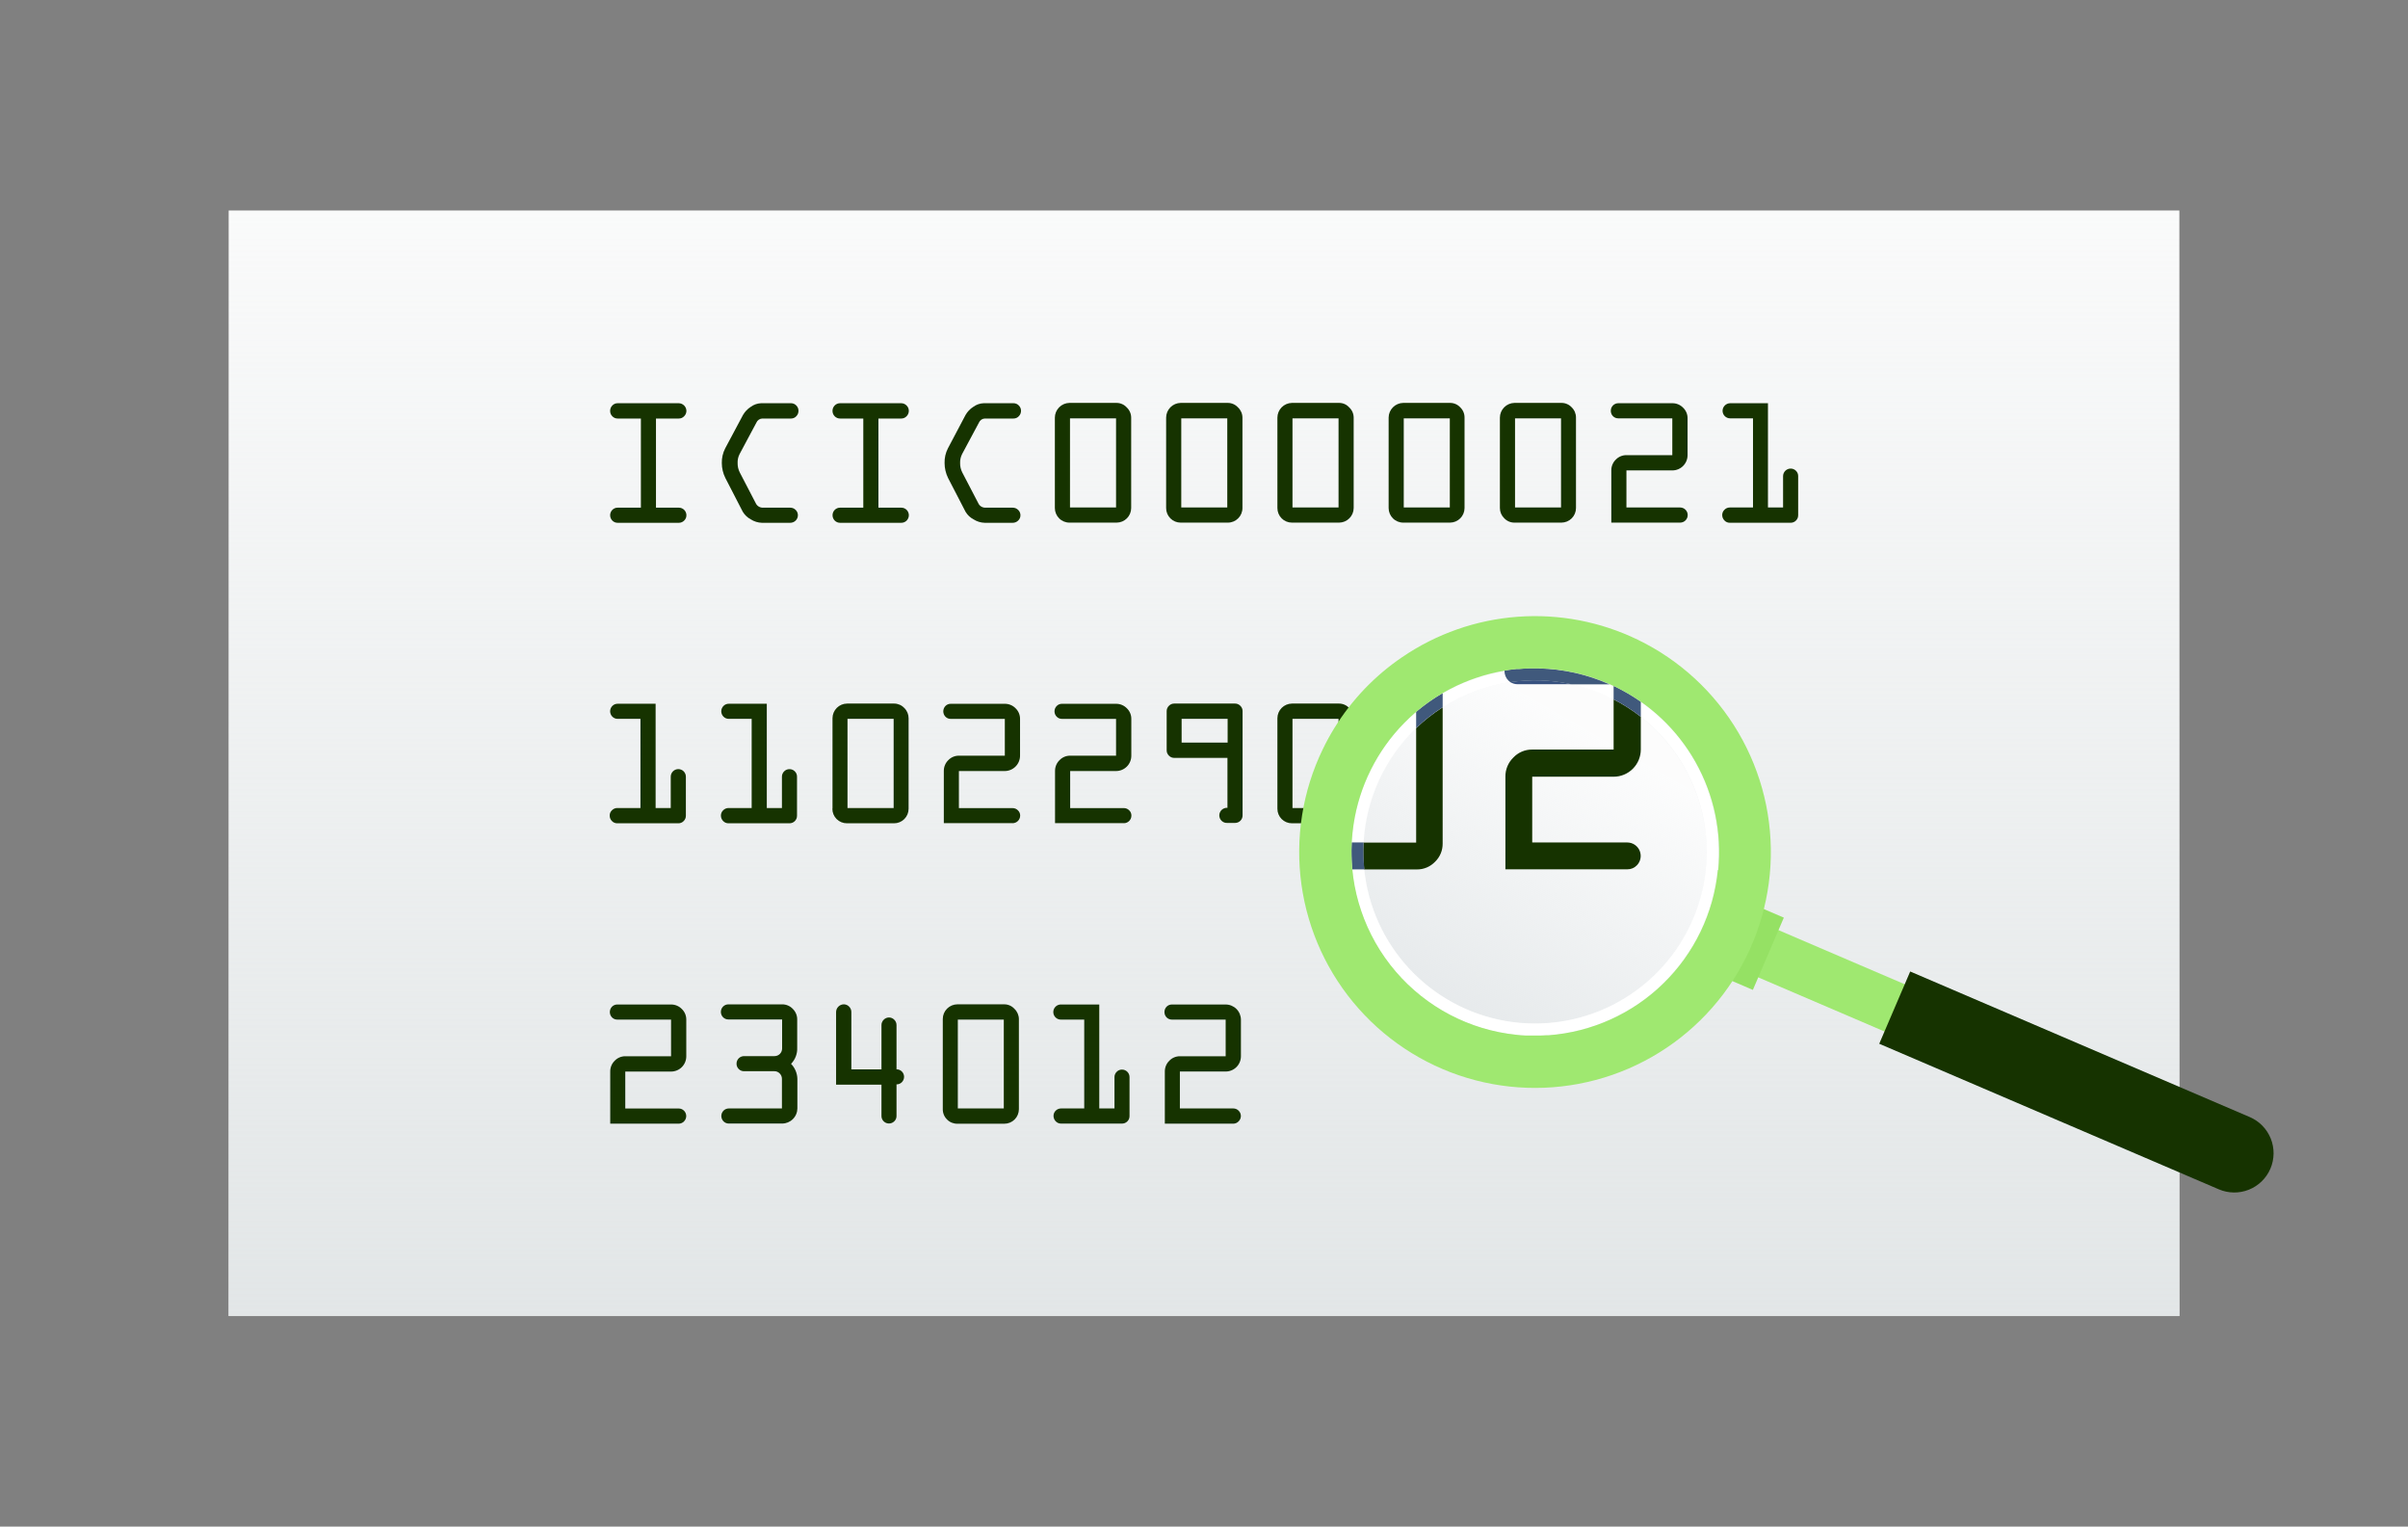 <svg width="538" height="341" viewBox="0 0 538 341" fill="none" xmlns="http://www.w3.org/2000/svg">
<rect x="0" y="0" width="538" height="341" fill="#808080" stroke="none"/>
<path d="M486.91 47.03H51.1V293.97H486.91V47.03Z" fill="white"/>
<path d="M486.91 47.03H51.1V293.97H486.91V47.03Z" fill="url(#paint0_linear_1_2)"/>
<path d="M138 90.07H151.67C152.114 90.083 152.537 90.265 152.851 90.579C153.165 90.893 153.347 91.316 153.36 91.76C153.361 91.987 153.317 92.212 153.229 92.422C153.142 92.632 153.013 92.821 152.85 92.98C152.699 93.142 152.517 93.271 152.313 93.359C152.11 93.447 151.891 93.491 151.67 93.49H146.56V113.4H151.67C152.118 113.4 152.548 113.578 152.865 113.895C153.182 114.212 153.36 114.642 153.36 115.09C153.363 115.315 153.32 115.537 153.232 115.744C153.144 115.951 153.014 116.137 152.85 116.29C152.695 116.446 152.512 116.569 152.309 116.653C152.107 116.737 151.889 116.78 151.67 116.78H138C137.779 116.782 137.56 116.74 137.355 116.656C137.151 116.572 136.965 116.447 136.81 116.29C136.495 115.97 136.318 115.539 136.318 115.09C136.318 114.641 136.495 114.21 136.81 113.89C136.965 113.733 137.151 113.608 137.355 113.524C137.56 113.44 137.779 113.398 138 113.4H143.19V93.49H138C137.778 93.493 137.558 93.45 137.353 93.364C137.148 93.278 136.963 93.15 136.81 92.99C136.652 92.835 136.528 92.65 136.443 92.445C136.359 92.241 136.317 92.021 136.32 91.8C136.315 91.573 136.356 91.347 136.44 91.135C136.525 90.924 136.65 90.732 136.81 90.57C136.963 90.41 137.148 90.282 137.353 90.196C137.558 90.11 137.778 90.067 138 90.07Z" fill="#163300"/>
<path d="M170.45 113.4H176.54C176.995 113.396 177.434 113.573 177.76 113.89C177.921 114.046 178.049 114.232 178.136 114.438C178.224 114.645 178.269 114.866 178.269 115.09C178.269 115.314 178.224 115.536 178.136 115.742C178.049 115.948 177.921 116.134 177.76 116.29C177.434 116.608 176.995 116.784 176.54 116.78H170.23C169.346 116.753 168.485 116.487 167.74 116.01C167 115.617 166.381 115.029 165.95 114.31L162.06 106.77C161.544 105.736 161.273 104.596 161.27 103.44C161.241 102.301 161.499 101.173 162.02 100.16L166 92.7C166.428 91.958 167.028 91.33 167.75 90.87C168.417 90.381 169.214 90.103 170.04 90.07H176.72C176.942 90.068 177.162 90.111 177.367 90.197C177.571 90.283 177.756 90.41 177.91 90.57C178.067 90.726 178.191 90.911 178.275 91.116C178.359 91.32 178.402 91.539 178.4 91.76C178.403 91.986 178.361 92.21 178.277 92.419C178.193 92.628 178.068 92.819 177.91 92.98C177.758 93.143 177.574 93.273 177.369 93.361C177.164 93.449 176.943 93.493 176.72 93.49H170.29C170.005 93.506 169.73 93.603 169.498 93.769C169.266 93.936 169.086 94.165 168.98 94.43L165.24 101.43C164.922 102.047 164.771 102.736 164.8 103.43C164.785 104.159 164.95 104.88 165.28 105.53L168.85 112.4C168.989 112.705 169.215 112.963 169.5 113.141C169.784 113.318 170.115 113.409 170.45 113.4Z" fill="#163300"/>
<path d="M187.7 90.07H201.36C201.58 90.071 201.798 90.116 202 90.201C202.203 90.287 202.386 90.413 202.54 90.57C202.701 90.723 202.83 90.908 202.917 91.112C203.005 91.317 203.05 91.537 203.05 91.76C203.051 91.986 203.007 92.21 202.922 92.42C202.836 92.629 202.709 92.82 202.55 92.98C202.397 93.142 202.213 93.271 202.008 93.359C201.803 93.447 201.583 93.491 201.36 93.49H196.26V113.4H201.36C201.583 113.398 201.803 113.44 202.009 113.524C202.216 113.608 202.403 113.732 202.56 113.89C202.878 114.209 203.056 114.64 203.056 115.09C203.056 115.54 202.878 115.971 202.56 116.29C202.404 116.446 202.218 116.569 202.014 116.653C201.81 116.738 201.591 116.781 201.37 116.78H187.7C187.477 116.782 187.257 116.74 187.051 116.656C186.844 116.572 186.657 116.448 186.5 116.29C186.185 115.97 186.008 115.539 186.008 115.09C186.008 114.641 186.185 114.21 186.5 113.89C186.657 113.732 186.844 113.608 187.051 113.524C187.257 113.44 187.477 113.398 187.7 113.4H192.88V93.49H187.7C187.477 93.491 187.256 93.449 187.05 93.364C186.844 93.28 186.657 93.156 186.499 92.999C186.341 92.841 186.215 92.655 186.13 92.449C186.044 92.243 186 92.023 186 91.8C185.995 91.573 186.036 91.347 186.12 91.135C186.205 90.924 186.33 90.732 186.49 90.57C186.647 90.408 186.835 90.28 187.043 90.194C187.251 90.108 187.475 90.066 187.7 90.07Z" fill="#163300"/>
<path d="M220.16 113.4H226.26C226.712 113.397 227.147 113.573 227.47 113.89C227.635 114.043 227.767 114.229 227.856 114.435C227.946 114.642 227.992 114.865 227.99 115.09C227.994 115.316 227.95 115.539 227.86 115.746C227.77 115.953 227.637 116.139 227.47 116.29C227.147 116.607 226.712 116.783 226.26 116.78H220C219.115 116.754 218.255 116.488 217.51 116.01C216.766 115.622 216.146 115.033 215.72 114.31L211.82 106.77C211.311 105.733 211.045 104.595 211.04 103.44C211.008 102.302 211.262 101.174 211.78 100.16L215.72 92.7C216.144 91.956 216.745 91.327 217.47 90.87C218.136 90.38 218.934 90.101 219.76 90.07H226.43C226.652 90.066 226.873 90.109 227.078 90.195C227.283 90.281 227.467 90.409 227.62 90.57C227.778 90.725 227.904 90.91 227.99 91.115C228.075 91.319 228.12 91.538 228.12 91.76C228.121 91.986 228.077 92.21 227.992 92.42C227.906 92.629 227.78 92.82 227.62 92.98C227.469 93.145 227.285 93.275 227.08 93.363C226.875 93.451 226.653 93.495 226.43 93.49H220C219.716 93.506 219.443 93.604 219.213 93.77C218.982 93.937 218.804 94.166 218.7 94.43L214.95 101.43C214.638 102.049 214.486 102.737 214.51 103.43C214.495 104.159 214.66 104.88 214.99 105.53L218.57 112.4C218.706 112.705 218.93 112.963 219.213 113.141C219.496 113.319 219.826 113.409 220.16 113.4Z" fill="#163300"/>
<path d="M235.68 113.48V93.29C235.685 92.424 236.029 91.595 236.639 90.98C237.248 90.365 238.074 90.013 238.94 90H249.47C249.896 90 250.316 90.09 250.705 90.262C251.095 90.434 251.444 90.685 251.73 91C252.044 91.293 252.295 91.648 252.467 92.042C252.639 92.435 252.728 92.86 252.73 93.29V113.48C252.73 114.343 252.388 115.171 251.779 115.782C251.169 116.393 250.343 116.737 249.48 116.74H238.94C238.075 116.74 237.246 116.397 236.635 115.785C236.023 115.174 235.68 114.345 235.68 113.48ZM249.35 113.36V93.45H239.06V113.36H249.35Z" fill="#163300"/>
<path d="M260.54 113.48V93.29C260.543 92.423 260.886 91.593 261.496 90.977C262.106 90.361 262.933 90.01 263.8 90H274.32C274.747 90 275.169 90.089 275.56 90.261C275.951 90.433 276.302 90.685 276.59 91C276.904 91.293 277.155 91.648 277.327 92.042C277.499 92.435 277.588 92.86 277.59 93.29V113.48C277.59 114.345 277.247 115.174 276.635 115.785C276.024 116.397 275.195 116.74 274.33 116.74H263.8C263.371 116.743 262.946 116.66 262.549 116.497C262.153 116.334 261.792 116.094 261.489 115.791C261.186 115.488 260.946 115.127 260.783 114.731C260.62 114.334 260.537 113.909 260.54 113.48ZM274.2 113.36V93.45H263.92V113.36H274.2Z" fill="#163300"/>
<path d="M285.4 113.48V93.29C285.403 92.425 285.744 91.596 286.352 90.981C286.96 90.365 287.785 90.013 288.65 90H299.18C299.606 89.997 300.028 90.084 300.418 90.256C300.807 90.429 301.156 90.682 301.44 91C301.755 91.292 302.007 91.646 302.179 92.04C302.351 92.435 302.44 92.86 302.44 93.29V113.48C302.435 114.343 302.09 115.169 301.479 115.779C300.869 116.39 300.043 116.735 299.18 116.74H288.65C288.222 116.741 287.798 116.658 287.402 116.494C287.007 116.331 286.648 116.091 286.345 115.787C286.043 115.484 285.804 115.124 285.642 114.728C285.48 114.332 285.397 113.908 285.4 113.48ZM299.06 113.36V93.45H288.77V113.36H299.06Z" fill="#163300"/>
<path d="M310.25 113.48V93.29C310.255 92.424 310.599 91.595 311.209 90.98C311.818 90.365 312.644 90.013 313.51 90H324C324.426 90 324.846 90.09 325.235 90.262C325.625 90.434 325.974 90.685 326.26 91C326.567 91.296 326.81 91.652 326.973 92.046C327.136 92.44 327.217 92.864 327.21 93.29V113.48C327.21 114.343 326.868 115.171 326.259 115.782C325.649 116.393 324.823 116.737 323.96 116.74H313.51C312.645 116.74 311.816 116.397 311.205 115.785C310.593 115.174 310.25 114.345 310.25 113.48ZM323.92 113.36V93.45H313.63V113.36H323.92Z" fill="#163300"/>
<path d="M335.11 113.48V93.29C335.115 92.424 335.459 91.595 336.069 90.98C336.678 90.365 337.504 90.013 338.37 90H348.9C349.326 90 349.746 90.09 350.135 90.262C350.525 90.434 350.874 90.685 351.16 91C351.465 91.298 351.707 91.654 351.87 92.048C352.033 92.441 352.115 92.864 352.11 93.29V113.48C352.11 114.343 351.768 115.171 351.159 115.782C350.549 116.393 349.723 116.737 348.86 116.74H338.37C337.936 116.744 337.507 116.657 337.109 116.485C336.711 116.313 336.354 116.059 336.06 115.74C335.758 115.446 335.519 115.095 335.355 114.707C335.192 114.318 335.109 113.901 335.11 113.48ZM348.77 113.36V93.45H338.49V113.36H348.77Z" fill="#163300"/>
<path d="M375.36 116.74H360V105.08C359.995 104.632 360.081 104.187 360.253 103.773C360.425 103.358 360.679 102.983 361 102.67C361.307 102.349 361.677 102.095 362.086 101.923C362.496 101.751 362.936 101.665 363.38 101.67H373.63V93.45H361.57C361.347 93.454 361.126 93.413 360.92 93.329C360.713 93.244 360.526 93.119 360.37 92.96C360.214 92.802 360.091 92.615 360.008 92.409C359.926 92.203 359.886 91.982 359.89 91.76C359.887 91.538 359.929 91.318 360.012 91.112C360.096 90.907 360.219 90.72 360.376 90.563C360.532 90.405 360.718 90.281 360.923 90.196C361.128 90.112 361.348 90.069 361.57 90.07H373.63C374.079 90.063 374.524 90.148 374.939 90.32C375.353 90.492 375.728 90.747 376.04 91.07C376.362 91.376 376.617 91.746 376.789 92.155C376.961 92.565 377.047 93.006 377.04 93.45V101.67C377.04 102.119 376.951 102.563 376.779 102.977C376.607 103.392 376.355 103.768 376.038 104.085C375.72 104.402 375.343 104.653 374.928 104.823C374.513 104.994 374.069 105.081 373.62 105.08H363.38V113.36H375.38C375.826 113.361 376.253 113.537 376.57 113.85C376.728 114.007 376.854 114.194 376.94 114.4C377.026 114.606 377.07 114.827 377.07 115.05C377.07 115.273 377.026 115.494 376.94 115.7C376.854 115.906 376.728 116.093 376.57 116.25C376.411 116.407 376.222 116.532 376.014 116.616C375.806 116.7 375.584 116.742 375.36 116.74Z" fill="#163300"/>
<path d="M386.47 113.36H391.66V93.45H386.55C386.102 93.45 385.672 93.272 385.355 92.955C385.038 92.638 384.86 92.208 384.86 91.76C384.865 91.313 385.045 90.887 385.361 90.571C385.677 90.255 386.103 90.075 386.55 90.07H395V113.36H398.38V106.36C398.38 105.912 398.558 105.482 398.875 105.165C399.192 104.848 399.622 104.67 400.07 104.67C400.291 104.668 400.51 104.711 400.714 104.795C400.919 104.879 401.104 105.003 401.26 105.16C401.419 105.316 401.545 105.503 401.629 105.709C401.714 105.916 401.755 106.137 401.75 106.36V115.08C401.755 115.303 401.714 115.524 401.629 115.731C401.545 115.937 401.419 116.124 401.26 116.28C401.104 116.437 400.919 116.561 400.714 116.645C400.51 116.729 400.291 116.772 400.07 116.77H386.47C386.247 116.774 386.025 116.731 385.82 116.643C385.615 116.555 385.431 116.425 385.28 116.26C385.121 116.1 384.994 115.909 384.908 115.7C384.823 115.49 384.779 115.266 384.78 115.04C384.778 114.821 384.822 114.604 384.908 114.403C384.994 114.201 385.121 114.02 385.28 113.87C385.433 113.708 385.617 113.579 385.822 113.491C386.027 113.403 386.247 113.359 386.47 113.36Z" fill="#163300"/>
<path d="M137.9 180.49H143.09V160.57H138C137.779 160.575 137.559 160.533 137.354 160.449C137.149 160.365 136.964 160.239 136.81 160.08C136.495 159.762 136.319 159.332 136.319 158.885C136.319 158.438 136.495 158.008 136.81 157.69C136.964 157.531 137.149 157.405 137.354 157.321C137.559 157.237 137.779 157.195 138 157.2H146.48V180.49H149.86V173.49C149.86 173.042 150.038 172.612 150.355 172.295C150.672 171.978 151.102 171.8 151.55 171.8C151.998 171.8 152.428 171.978 152.745 172.295C153.062 172.612 153.24 173.042 153.24 173.49V182.21C153.243 182.434 153.2 182.655 153.114 182.862C153.028 183.068 152.901 183.255 152.74 183.41C152.586 183.569 152.401 183.695 152.196 183.779C151.991 183.863 151.771 183.905 151.55 183.9H137.9C137.677 183.903 137.456 183.859 137.251 183.772C137.046 183.684 136.861 183.554 136.71 183.39C136.551 183.23 136.426 183.039 136.341 182.83C136.257 182.62 136.216 182.396 136.22 182.17C136.217 181.953 136.258 181.738 136.343 181.538C136.427 181.339 136.552 181.159 136.71 181.01C136.862 180.847 137.047 180.717 137.251 180.627C137.456 180.538 137.677 180.491 137.9 180.49Z" fill="#163300"/>
<path d="M162.76 180.49H167.94V160.57H162.84C162.617 160.575 162.396 160.534 162.189 160.449C161.983 160.365 161.796 160.239 161.64 160.08C161.325 159.762 161.149 159.332 161.149 158.885C161.149 158.438 161.325 158.008 161.64 157.69C161.796 157.531 161.983 157.405 162.189 157.321C162.396 157.236 162.617 157.195 162.84 157.2H171.32V180.49H174.7V173.49C174.697 173.27 174.74 173.053 174.824 172.85C174.908 172.647 175.033 172.463 175.19 172.31C175.342 172.148 175.527 172.019 175.732 171.933C175.937 171.847 176.158 171.805 176.38 171.81C176.603 171.805 176.824 171.846 177.031 171.931C177.237 172.015 177.424 172.141 177.58 172.3C177.739 172.454 177.865 172.639 177.949 172.844C178.033 173.049 178.075 173.269 178.07 173.49V182.21C178.073 182.433 178.031 182.654 177.947 182.86C177.863 183.066 177.738 183.254 177.581 183.411C177.424 183.568 177.236 183.693 177.03 183.777C176.824 183.861 176.603 183.903 176.38 183.9H162.76C162.535 183.903 162.313 183.86 162.106 183.772C161.899 183.684 161.713 183.554 161.56 183.39C161.242 183.064 161.066 182.625 161.07 182.17C161.069 181.954 161.112 181.739 161.196 181.54C161.28 181.34 161.404 181.16 161.56 181.01C161.714 180.847 161.9 180.716 162.107 180.627C162.313 180.537 162.535 180.491 162.76 180.49Z" fill="#163300"/>
<path d="M186 180.61V160.41C186.008 159.549 186.354 158.725 186.964 158.117C187.574 157.509 188.399 157.165 189.26 157.16H199.78C200.207 157.162 200.628 157.252 201.019 157.424C201.41 157.596 201.76 157.846 202.05 158.16C202.354 158.458 202.595 158.815 202.758 159.208C202.921 159.602 203.004 160.024 203 160.45V180.65C203.001 181.078 202.918 181.502 202.754 181.898C202.591 182.293 202.351 182.652 202.048 182.955C201.744 183.257 201.384 183.496 200.988 183.658C200.592 183.82 200.168 183.903 199.74 183.9H189.23C188.802 183.904 188.377 183.823 187.98 183.661C187.583 183.499 187.223 183.26 186.919 182.958C186.616 182.655 186.376 182.295 186.213 181.899C186.05 181.503 185.967 181.078 185.97 180.65L186 180.61ZM199.66 180.49V160.57H189.35V180.49H199.66Z" fill="#163300"/>
<path d="M226.22 183.86H210.87V172.21C210.865 171.762 210.951 171.317 211.123 170.902C211.294 170.488 211.549 170.113 211.87 169.8C212.177 169.479 212.547 169.225 212.956 169.053C213.366 168.881 213.806 168.795 214.25 168.8H224.5V160.58H212.43C212.207 160.587 211.985 160.546 211.778 160.462C211.571 160.378 211.385 160.251 211.23 160.09C210.923 159.768 210.751 159.34 210.751 158.895C210.751 158.45 210.923 158.022 211.23 157.7C211.385 157.539 211.571 157.412 211.778 157.328C211.985 157.244 212.207 157.203 212.43 157.21H224.49C224.939 157.205 225.383 157.291 225.798 157.463C226.212 157.634 226.587 157.889 226.9 158.21C227.221 158.517 227.475 158.887 227.647 159.296C227.819 159.706 227.905 160.146 227.9 160.59V168.81C227.897 169.716 227.536 170.585 226.895 171.225C226.255 171.866 225.386 172.227 224.48 172.23H214.24V180.51H226.24C226.46 180.507 226.677 180.55 226.88 180.634C227.083 180.718 227.267 180.843 227.42 181C227.584 181.151 227.714 181.336 227.802 181.541C227.889 181.746 227.933 181.967 227.93 182.19C227.925 182.637 227.745 183.063 227.429 183.379C227.113 183.695 226.687 183.875 226.24 183.88L226.22 183.86Z" fill="#163300"/>
<path d="M251.08 183.86H235.72V172.21C235.715 171.762 235.801 171.317 235.973 170.903C236.145 170.488 236.399 170.113 236.72 169.8C237.027 169.479 237.397 169.225 237.806 169.053C238.216 168.881 238.656 168.795 239.1 168.8H249.35V160.58H237.29C237.067 160.587 236.845 160.546 236.638 160.462C236.431 160.378 236.245 160.251 236.09 160.09C235.775 159.772 235.599 159.342 235.599 158.895C235.599 158.448 235.775 158.018 236.09 157.7C236.245 157.539 236.431 157.412 236.638 157.328C236.845 157.244 237.067 157.203 237.29 157.21H249.35C249.798 157.205 250.243 157.291 250.657 157.463C251.072 157.635 251.447 157.889 251.76 158.21C252.081 158.517 252.336 158.886 252.508 159.296C252.68 159.705 252.766 160.146 252.76 160.59V168.81C252.761 169.259 252.674 169.703 252.503 170.118C252.333 170.533 252.082 170.91 251.765 171.228C251.448 171.545 251.072 171.797 250.657 171.969C250.243 172.141 249.799 172.23 249.35 172.23H239.1V180.51H251.1C251.32 180.507 251.537 180.55 251.74 180.634C251.943 180.718 252.127 180.843 252.28 181C252.442 181.152 252.571 181.337 252.657 181.542C252.743 181.747 252.785 181.968 252.78 182.19C252.78 182.636 252.603 183.065 252.289 183.381C251.974 183.698 251.546 183.877 251.1 183.88L251.08 183.86Z" fill="#163300"/>
<path d="M275.93 183.82H274.24C274.008 183.838 273.774 183.808 273.554 183.731C273.335 183.655 273.133 183.533 272.962 183.375C272.791 183.217 272.655 183.025 272.561 182.812C272.468 182.598 272.42 182.368 272.42 182.135C272.42 181.902 272.468 181.672 272.561 181.458C272.655 181.245 272.791 181.053 272.962 180.895C273.133 180.737 273.335 180.616 273.554 180.539C273.774 180.462 274.008 180.432 274.24 180.45V169.29H262.35C262.128 169.293 261.908 169.251 261.703 169.164C261.498 169.078 261.313 168.951 261.16 168.79C261.001 168.637 260.875 168.454 260.789 168.251C260.703 168.048 260.659 167.83 260.66 167.61V158.84C260.659 158.62 260.703 158.402 260.789 158.199C260.875 157.996 261.001 157.813 261.16 157.66C261.313 157.499 261.498 157.372 261.703 157.286C261.908 157.199 262.128 157.157 262.35 157.16H275.93C276.152 157.157 276.373 157.199 276.577 157.286C276.782 157.372 276.967 157.499 277.12 157.66C277.279 157.813 277.405 157.996 277.491 158.199C277.577 158.402 277.621 158.62 277.62 158.84V182.13C277.623 182.353 277.581 182.574 277.497 182.78C277.413 182.986 277.288 183.174 277.131 183.331C276.974 183.488 276.786 183.613 276.58 183.697C276.374 183.781 276.153 183.823 275.93 183.82ZM274.28 165.88V160.57H264V165.88H274.28Z" fill="#163300"/>
<path d="M285.4 180.61V160.41C285.408 159.55 285.753 158.728 286.361 158.121C286.968 157.513 287.79 157.168 288.65 157.16H299.18C299.605 157.161 300.026 157.25 300.415 157.423C300.804 157.595 301.153 157.846 301.44 158.16C301.755 158.453 302.006 158.807 302.178 159.201C302.35 159.595 302.439 160.02 302.44 160.45V180.65C302.437 181.513 302.093 182.339 301.482 182.949C300.871 183.558 300.043 183.9 299.18 183.9H288.65C288.222 183.903 287.799 183.82 287.403 183.658C287.008 183.496 286.648 183.256 286.346 182.954C286.044 182.652 285.804 182.292 285.642 181.897C285.48 181.501 285.397 181.078 285.4 180.65V180.61ZM299.06 180.49V160.57H288.77V180.49H299.06Z" fill="#163300"/>
<path d="M151.64 251H136.34V239.35C136.335 238.901 136.421 238.457 136.593 238.042C136.764 237.628 137.019 237.253 137.34 236.94C137.646 236.62 138.014 236.367 138.422 236.195C138.829 236.023 139.268 235.936 139.71 235.94H149.93V227.75H137.93C137.707 227.754 137.486 227.713 137.28 227.629C137.073 227.544 136.886 227.419 136.73 227.26C136.423 226.938 136.251 226.51 136.251 226.065C136.251 225.62 136.423 225.192 136.73 224.87C136.886 224.711 137.073 224.586 137.28 224.501C137.486 224.417 137.707 224.376 137.93 224.38H149.93C150.377 224.375 150.82 224.462 151.233 224.634C151.645 224.806 152.019 225.059 152.33 225.38C152.651 225.687 152.905 226.057 153.077 226.466C153.249 226.876 153.335 227.316 153.33 227.76V235.95C153.331 236.397 153.244 236.841 153.074 237.254C152.904 237.668 152.654 238.044 152.338 238.361C152.022 238.677 151.647 238.929 151.233 239.1C150.82 239.272 150.377 239.36 149.93 239.36H139.7V247.61H151.64C151.859 247.609 152.077 247.651 152.28 247.735C152.482 247.82 152.666 247.944 152.82 248.1C152.978 248.256 153.104 248.442 153.189 248.647C153.275 248.853 153.319 249.073 153.319 249.295C153.319 249.517 153.275 249.737 153.189 249.943C153.104 250.148 152.978 250.334 152.82 250.49C152.668 250.65 152.485 250.778 152.282 250.865C152.079 250.953 151.861 250.999 151.64 251Z" fill="#163300"/>
<path d="M178.11 227.75V234.06C178.137 234.717 178.029 235.372 177.793 235.986C177.558 236.6 177.199 237.16 176.74 237.63C177.625 238.543 178.129 239.759 178.15 241.03V247.6C178.139 248.497 177.776 249.355 177.137 249.985C176.499 250.616 175.638 250.97 174.74 250.97H162.84C162.619 250.972 162.4 250.93 162.195 250.846C161.991 250.762 161.805 250.637 161.65 250.48C161.336 250.162 161.159 249.732 161.159 249.285C161.159 248.838 161.336 248.408 161.65 248.09C161.805 247.933 161.991 247.808 162.195 247.724C162.4 247.64 162.619 247.598 162.84 247.6H174.7V241C174.704 240.776 174.662 240.553 174.578 240.345C174.494 240.137 174.369 239.948 174.21 239.79C174.059 239.626 173.874 239.496 173.669 239.408C173.464 239.321 173.243 239.277 173.02 239.28H166.25C166.028 239.284 165.807 239.244 165.601 239.162C165.395 239.079 165.208 238.956 165.05 238.8C164.891 238.644 164.766 238.457 164.681 238.25C164.597 238.044 164.556 237.823 164.56 237.6C164.557 237.377 164.599 237.156 164.683 236.95C164.767 236.744 164.892 236.557 165.049 236.399C165.206 236.242 165.394 236.117 165.6 236.033C165.806 235.949 166.027 235.907 166.25 235.91H173.06C173.505 235.907 173.931 235.73 174.245 235.415C174.56 235.101 174.737 234.675 174.74 234.23V227.72H162.74C162.519 227.722 162.3 227.68 162.095 227.596C161.891 227.512 161.705 227.387 161.55 227.23C161.236 226.912 161.059 226.482 161.059 226.035C161.059 225.588 161.236 225.158 161.55 224.84C161.705 224.683 161.891 224.558 162.095 224.474C162.3 224.39 162.519 224.348 162.74 224.35H174.74C175.184 224.343 175.625 224.428 176.035 224.6C176.445 224.772 176.814 225.028 177.12 225.35C177.44 225.661 177.693 226.035 177.863 226.448C178.034 226.86 178.118 227.304 178.11 227.75Z" fill="#163300"/>
<path d="M196.94 249.29V242.29H186.8V226.06C186.805 225.605 186.988 225.171 187.31 224.85C187.631 224.528 188.065 224.345 188.52 224.34C188.743 224.339 188.963 224.383 189.168 224.471C189.373 224.559 189.557 224.688 189.71 224.85C189.87 225.008 189.996 225.197 190.082 225.405C190.168 225.612 190.211 225.835 190.21 226.06V238.87H196.94V229C196.936 228.776 196.978 228.553 197.062 228.345C197.146 228.137 197.271 227.948 197.43 227.79C197.583 227.628 197.768 227.5 197.972 227.412C198.177 227.324 198.397 227.278 198.62 227.278C198.843 227.278 199.063 227.324 199.268 227.412C199.472 227.5 199.657 227.628 199.81 227.79C199.969 227.948 200.094 228.137 200.178 228.345C200.262 228.553 200.304 228.776 200.3 229V238.86C200.523 238.855 200.744 238.896 200.951 238.981C201.157 239.065 201.344 239.191 201.5 239.35C201.814 239.667 201.99 240.094 201.99 240.54C201.99 240.986 201.814 241.413 201.5 241.73C201.344 241.889 201.157 242.015 200.951 242.099C200.744 242.184 200.523 242.225 200.3 242.22V249.28C200.304 249.502 200.262 249.723 200.176 249.928C200.09 250.133 199.962 250.318 199.8 250.47C199.485 250.783 199.059 250.959 198.615 250.959C198.171 250.959 197.745 250.783 197.43 250.47C197.273 250.317 197.148 250.133 197.064 249.93C196.98 249.727 196.937 249.51 196.94 249.29Z" fill="#163300"/>
<path d="M210.64 247.72V227.59C210.648 226.73 210.993 225.908 211.601 225.301C212.208 224.693 213.03 224.348 213.89 224.34H224.39C224.814 224.342 225.233 224.432 225.62 224.604C226.007 224.776 226.355 225.027 226.64 225.34C226.953 225.634 227.202 225.989 227.374 226.383C227.546 226.776 227.637 227.201 227.64 227.63V247.76C227.641 248.186 227.558 248.609 227.396 249.003C227.234 249.397 226.996 249.756 226.695 250.057C226.394 250.359 226.036 250.599 225.642 250.762C225.248 250.926 224.826 251.01 224.4 251.01H213.89C213.461 251.018 213.034 250.937 212.637 250.774C212.24 250.61 211.88 250.367 211.58 250.06C211.273 249.754 211.031 249.389 210.869 248.987C210.707 248.585 210.629 248.153 210.64 247.72ZM224.27 247.6V227.75H214V247.6H224.27Z" fill="#163300"/>
<path d="M237.07 247.6H242.24V227.75H237.15C236.918 227.768 236.684 227.738 236.464 227.661C236.245 227.584 236.043 227.463 235.872 227.305C235.701 227.147 235.565 226.955 235.471 226.742C235.378 226.528 235.33 226.298 235.33 226.065C235.33 225.832 235.378 225.602 235.471 225.388C235.565 225.175 235.701 224.983 235.872 224.825C236.043 224.667 236.245 224.546 236.464 224.469C236.684 224.392 236.918 224.362 237.15 224.38H245.6V247.6H249V240.6C248.997 240.38 249.039 240.163 249.124 239.96C249.208 239.757 249.333 239.573 249.49 239.42C249.642 239.258 249.827 239.129 250.032 239.043C250.237 238.957 250.458 238.915 250.68 238.92C250.901 238.919 251.12 238.961 251.324 239.045C251.529 239.129 251.715 239.253 251.871 239.409C252.027 239.565 252.151 239.751 252.235 239.956C252.319 240.16 252.361 240.379 252.36 240.6V249.3C252.364 249.521 252.322 249.741 252.238 249.946C252.154 250.15 252.029 250.336 251.87 250.49C251.715 250.647 251.529 250.772 251.325 250.856C251.12 250.94 250.901 250.982 250.68 250.98H237.07C236.845 250.983 236.623 250.94 236.416 250.852C236.209 250.764 236.023 250.634 235.87 250.47C235.555 250.146 235.379 249.712 235.38 249.26C235.378 249.042 235.42 248.826 235.504 248.624C235.588 248.423 235.713 248.241 235.87 248.09C236.027 247.932 236.214 247.807 236.42 247.723C236.626 247.639 236.847 247.597 237.07 247.6Z" fill="#163300"/>
<path d="M275.55 251H260.25V239.35C260.245 238.901 260.331 238.457 260.503 238.042C260.674 237.628 260.929 237.253 261.25 236.94C261.556 236.62 261.924 236.367 262.332 236.195C262.739 236.023 263.178 235.936 263.62 235.94H273.84V227.75H261.84C261.617 227.754 261.396 227.713 261.19 227.629C260.983 227.544 260.796 227.419 260.64 227.26C260.333 226.938 260.161 226.51 260.161 226.065C260.161 225.62 260.333 225.192 260.64 224.87C260.796 224.711 260.983 224.586 261.19 224.501C261.396 224.417 261.617 224.376 261.84 224.38H273.84C274.737 224.38 275.599 224.734 276.237 225.365C276.876 225.995 277.239 226.853 277.25 227.75V235.94C277.25 236.388 277.162 236.831 276.99 237.245C276.819 237.659 276.568 238.035 276.251 238.351C275.935 238.668 275.559 238.919 275.145 239.09C274.731 239.262 274.288 239.35 273.84 239.35H263.61V247.6H275.55C275.769 247.599 275.987 247.641 276.19 247.725C276.392 247.81 276.576 247.933 276.73 248.09C276.891 248.245 277.018 248.43 277.106 248.636C277.193 248.841 277.238 249.062 277.238 249.285C277.238 249.508 277.193 249.729 277.106 249.934C277.018 250.14 276.891 250.325 276.73 250.48C276.579 250.642 276.396 250.771 276.193 250.861C275.99 250.95 275.772 250.998 275.55 251Z" fill="#163300"/>
<path d="M471.641 252.098L476.163 241.546L390.656 204.898L386.134 215.45L471.641 252.098Z" fill="#9FE870"/>
<path d="M507.257 261.052C506.34 263.192 504.61 264.881 502.447 265.745C500.285 266.61 497.868 266.581 495.728 265.663L419.863 233.147L426.78 217.007L502.646 249.523C504.786 250.441 506.474 252.171 507.339 254.333C508.204 256.495 508.174 258.912 507.257 261.052Z" fill="#163300"/>
<path d="M391.631 221.116L398.548 204.976L392.629 202.439L385.711 218.579L391.631 221.116Z" fill="#95E164"/>
<path d="M322.32 188.4C322.321 189.159 322.173 189.91 321.884 190.611C321.594 191.312 321.169 191.95 320.634 192.486C320.098 193.023 319.461 193.449 318.76 193.74C318.06 194.03 317.309 194.18 316.55 194.18H304.79C305.427 200.49 307.62 206.544 311.17 211.799C314.721 217.054 319.519 221.347 325.135 224.294C330.752 227.24 337.011 228.748 343.353 228.682C349.695 228.617 355.921 226.98 361.476 223.918C367.03 220.856 371.738 216.464 375.179 211.137C378.62 205.809 380.686 199.711 381.193 193.389C381.7 187.067 380.631 180.718 378.083 174.911C375.534 169.103 371.586 164.018 366.59 160.11V167.43C366.587 169.039 365.947 170.581 364.809 171.719C363.671 172.857 362.129 173.497 360.52 173.5H342.33V188.19H363.59C363.982 188.185 364.37 188.261 364.731 188.412C365.093 188.563 365.419 188.787 365.69 189.07C365.974 189.345 366.2 189.674 366.355 190.039C366.509 190.403 366.589 190.794 366.589 191.19C366.589 191.586 366.509 191.977 366.355 192.341C366.2 192.705 365.974 193.035 365.69 193.31C365.417 193.589 365.09 193.811 364.729 193.96C364.368 194.11 363.981 194.184 363.59 194.18H336.34V173.5C336.328 172.704 336.479 171.913 336.783 171.177C337.088 170.441 337.539 169.775 338.11 169.22C338.652 168.647 339.307 168.192 340.033 167.884C340.759 167.576 341.541 167.421 342.33 167.43H360.52V156.24C360.24 156.09 359.96 155.94 359.67 155.8C356.951 154.469 354.084 153.462 351.13 152.8H339.13C338.535 152.81 337.95 152.643 337.45 152.32C332.062 153.122 326.905 155.058 322.32 158V188.4Z" fill="white"/>
<path d="M322.32 188.4C322.321 189.159 322.173 189.91 321.884 190.611C321.594 191.312 321.169 191.95 320.634 192.486C320.098 193.023 319.461 193.449 318.76 193.74C318.06 194.03 317.309 194.18 316.55 194.18H304.79C305.427 200.49 307.62 206.544 311.17 211.799C314.721 217.054 319.519 221.347 325.135 224.294C330.752 227.24 337.011 228.748 343.353 228.682C349.695 228.617 355.921 226.98 361.476 223.918C367.03 220.856 371.738 216.464 375.179 211.137C378.62 205.809 380.686 199.711 381.193 193.389C381.7 187.067 380.631 180.718 378.083 174.911C375.534 169.103 371.586 164.018 366.59 160.11V167.43C366.587 169.039 365.947 170.581 364.809 171.719C363.671 172.857 362.129 173.497 360.52 173.5H342.33V188.19H363.59C363.982 188.185 364.37 188.261 364.731 188.412C365.093 188.563 365.419 188.787 365.69 189.07C365.974 189.345 366.2 189.674 366.355 190.039C366.509 190.403 366.589 190.794 366.589 191.19C366.589 191.586 366.509 191.977 366.355 192.341C366.2 192.705 365.974 193.035 365.69 193.31C365.417 193.589 365.09 193.811 364.729 193.96C364.368 194.11 363.981 194.184 363.59 194.18H336.34V173.5C336.328 172.704 336.479 171.913 336.783 171.177C337.088 170.441 337.539 169.775 338.11 169.22C338.652 168.647 339.307 168.192 340.033 167.884C340.759 167.576 341.541 167.421 342.33 167.43H360.52V156.24C360.24 156.09 359.96 155.94 359.67 155.8C356.951 154.469 354.084 153.462 351.13 152.8H339.13C338.535 152.81 337.95 152.643 337.45 152.32C332.062 153.122 326.905 155.058 322.32 158V188.4Z" fill="url(#paint1_linear_1_2)"/>
<path d="M316.4 162.63C309.393 169.358 305.194 178.491 304.65 188.19H316.4V162.63Z" fill="white"/>
<path d="M316.4 162.63C309.393 169.358 305.194 178.491 304.65 188.19H316.4V162.63Z" fill="url(#paint2_linear_1_2)"/>
<path d="M378.41 210.78C375.084 216.574 370.393 221.468 364.745 225.036C359.096 228.604 352.661 230.737 346 231.25C355.646 230.534 364.729 226.438 371.651 219.682C378.573 212.927 382.889 203.945 383.84 194.32C383.68 195.51 383.47 196.69 383.19 197.87C382.336 202.412 380.72 206.777 378.41 210.78Z" fill="white"/>
<path d="M345.51 231.28C345.09 231.28 344.67 231.33 344.24 231.34C344.67 231.33 345.09 231.31 345.51 231.28Z" fill="white"/>
<path d="M360.52 153.3V153.23L359.67 152.84H359.56L360.52 153.3Z" fill="white"/>
<path d="M366.59 156.76V156.86C372.975 161.401 377.928 167.675 380.864 174.939C383.8 182.204 384.597 190.157 383.16 197.86C383.44 196.68 383.65 195.5 383.81 194.31C384.511 187.088 383.287 179.809 380.262 173.214C377.237 166.618 372.52 160.941 366.59 156.76Z" fill="white"/>
<path d="M302.35 184.24C302.15 185.55 302.02 186.87 301.95 188.19H302.11C302.13 186.87 302.21 185.56 302.35 184.24Z" fill="white"/>
<path d="M378.41 210.78C380.709 206.775 382.315 202.41 383.16 197.87C381.054 207.276 375.702 215.64 368.042 221.492C360.383 227.344 350.906 230.311 341.277 229.87C331.648 229.43 322.482 225.611 315.388 219.084C308.295 212.557 303.728 203.739 302.49 194.18H302.08C303.014 203.981 307.436 213.12 314.54 219.936C321.644 226.752 330.959 230.792 340.79 231.32H340.92C341.45 231.32 341.98 231.32 342.52 231.32H343.23H344.23C344.66 231.32 345.08 231.32 345.5 231.26H345.96C352.629 230.752 359.073 228.62 364.729 225.051C370.385 221.481 375.082 216.582 378.41 210.78Z" fill="white"/>
<path d="M377.47 207C373.827 214.512 367.833 220.631 360.398 224.428C352.962 228.224 344.491 229.491 336.27 228.037C328.049 226.582 320.527 222.485 314.846 216.368C309.164 210.25 305.634 202.446 304.79 194.14H302.49C303.154 200.946 305.518 207.476 309.365 213.129C313.212 218.783 318.418 223.379 324.505 226.495C330.592 229.611 337.365 231.148 344.201 230.963C351.036 230.778 357.716 228.878 363.626 225.437C369.535 221.996 374.485 217.125 378.021 211.272C381.556 205.419 383.564 198.77 383.859 191.939C384.154 185.107 382.728 178.31 379.71 172.174C376.692 166.037 372.181 160.758 366.59 156.82V160.07C373.494 165.471 378.339 173.074 380.319 181.613C382.298 190.152 381.293 199.112 377.47 207Z" fill="white"/>
<path d="M360.52 156.24V153.3L359.52 152.84H351.09C354.044 153.502 356.911 154.509 359.63 155.84C360 155.94 360.24 156.09 360.52 156.24Z" fill="white"/>
<path d="M337.44 152.36C337.283 152.253 337.136 152.133 337 152C336.723 151.722 336.504 151.391 336.358 151.027C336.212 150.663 336.141 150.272 336.15 149.88C331.285 150.709 326.608 152.402 322.34 154.88V158C326.919 155.076 332.065 153.154 337.44 152.36Z" fill="white"/>
<path d="M302.11 188.19H304.65C305.194 178.491 309.393 169.358 316.4 162.63V159C308.837 165.437 303.863 174.397 302.4 184.22C302.21 185.56 302.13 186.87 302.11 188.19Z" fill="white"/>
<path d="M320.63 192.49C321.177 191.96 321.609 191.324 321.899 190.62C322.19 189.917 322.333 189.161 322.32 188.4V158C320.198 159.351 318.215 160.908 316.4 162.65V188.21H304.65C304.541 190.211 304.588 192.217 304.79 194.21H316.55C317.312 194.218 318.067 194.07 318.769 193.774C319.47 193.478 320.104 193.041 320.63 192.49Z" fill="#163300"/>
<path d="M342.33 167.43C341.541 167.421 340.759 167.576 340.033 167.884C339.307 168.192 338.652 168.647 338.11 169.22C337.539 169.775 337.088 170.441 336.783 171.177C336.479 171.913 336.328 172.704 336.34 173.5V194.18H363.59C363.981 194.184 364.368 194.11 364.729 193.96C365.09 193.811 365.417 193.589 365.69 193.31C366.108 192.892 366.393 192.359 366.509 191.779C366.625 191.2 366.567 190.599 366.343 190.051C366.119 189.504 365.738 189.036 365.248 188.705C364.758 188.373 364.181 188.194 363.59 188.19H342.33V173.5H360.52C362.129 173.497 363.671 172.857 364.809 171.719C365.947 170.581 366.587 169.039 366.59 167.43V160.11C364.693 158.632 362.661 157.336 360.52 156.24V167.43H342.33Z" fill="#163300"/>
<path d="M351.13 152.84C346.633 151.859 341.995 151.696 337.44 152.36C337.94 152.683 338.525 152.85 339.12 152.84H351.13Z" fill="#37517F"/>
<path d="M359.67 152.84C354.689 150.613 349.314 149.403 343.86 149.28C349.278 149.412 354.615 150.622 359.56 152.84H359.67Z" fill="#37517F"/>
<path d="M316.4 162.63C318.215 160.888 320.198 159.331 322.32 157.98V154.83C320.227 156.042 318.246 157.438 316.4 159V162.63Z" fill="#40597C"/>
<path d="M304.65 188.19H302C301.898 190.191 301.941 192.196 302.13 194.19H304.84C304.621 192.198 304.557 190.192 304.65 188.19Z" fill="#40597C"/>
<path d="M360.85 153.38L360.52 153.23V156.23C362.661 157.326 364.693 158.622 366.59 160.1V156.75C364.77 155.474 362.851 154.347 360.85 153.38Z" fill="#40597C"/>
<path d="M343.82 149.28H341.6L340.46 149.34L339.38 149.42H338.79C338.24 149.48 337.69 149.54 337.15 149.62L336.15 149.79C336.129 150.197 336.194 150.605 336.34 150.985C336.486 151.366 336.711 151.712 337 152C337.141 152.144 337.295 152.274 337.46 152.39C342.015 151.726 346.653 151.889 351.15 152.87H359.58C354.635 150.652 349.298 149.442 343.88 149.31L343.82 149.28Z" fill="#40597C"/>
<path d="M365.92 142.9C357.582 138.857 348.325 137.087 339.084 137.768C329.842 138.45 320.945 141.558 313.29 146.78C307.18 150.925 302.017 156.317 298.14 162.6C297.191 164.137 296.323 165.722 295.54 167.35C290.996 176.729 289.335 187.245 290.768 197.567C292.201 207.89 296.663 217.556 303.589 225.343C310.516 233.129 319.596 238.687 329.681 241.313C339.767 243.939 350.404 243.515 360.249 240.096C370.093 236.676 378.702 230.413 384.988 222.1C391.273 213.787 394.951 203.797 395.558 193.393C396.165 182.989 393.674 172.638 388.398 163.651C383.122 154.663 375.3 147.442 365.92 142.9ZM383.81 194.32C382.86 203.941 378.548 212.918 371.633 219.673C364.717 226.428 355.64 230.527 346 231.25H345.54C345.12 231.25 344.7 231.3 344.27 231.31H343.27H342.56C342.02 231.31 341.49 231.31 340.96 231.31H340.83C340.16 231.31 339.48 231.22 338.83 231.15C328.349 230.072 318.684 225.008 311.831 217.005C304.978 209.002 301.462 198.672 302.01 188.15C302.08 186.83 302.21 185.51 302.41 184.2C303.687 175.635 307.644 167.694 313.712 161.516C319.78 155.338 327.649 151.24 336.19 149.81L337.19 149.64C337.73 149.56 338.28 149.5 338.83 149.44H339.42L340.5 149.36L341.64 149.3H343.9C349.354 149.423 354.729 150.633 359.71 152.86L360.56 153.25L360.89 153.4C368.455 157.047 374.718 162.929 378.832 170.251C382.945 177.573 384.711 185.982 383.89 194.34L383.81 194.32Z" fill="#9FE870"/>
<defs>
<linearGradient id="paint0_linear_1_2" x1="269" y1="-127.35" x2="269" y2="308.46" gradientUnits="userSpaceOnUse">
<stop offset="0.34" stop-color="#E1E5E6" stop-opacity="0.1"/>
<stop offset="1" stop-color="#E1E5E6"/>
</linearGradient>
<linearGradient id="paint1_linear_1_2" x1="352.098" y1="161.58" x2="311.053" y2="232.998" gradientUnits="userSpaceOnUse">
<stop stop-color="#E2E6E8" stop-opacity="0.1"/>
<stop offset="1" stop-color="#E2E6E8"/>
</linearGradient>
<linearGradient id="paint2_linear_1_2" x1="323.049" y1="144.885" x2="282.004" y2="216.303" gradientUnits="userSpaceOnUse">
<stop stop-color="#E2E6E8" stop-opacity="0.1"/>
<stop offset="1" stop-color="#E2E6E8"/>
</linearGradient>
</defs>
</svg>
